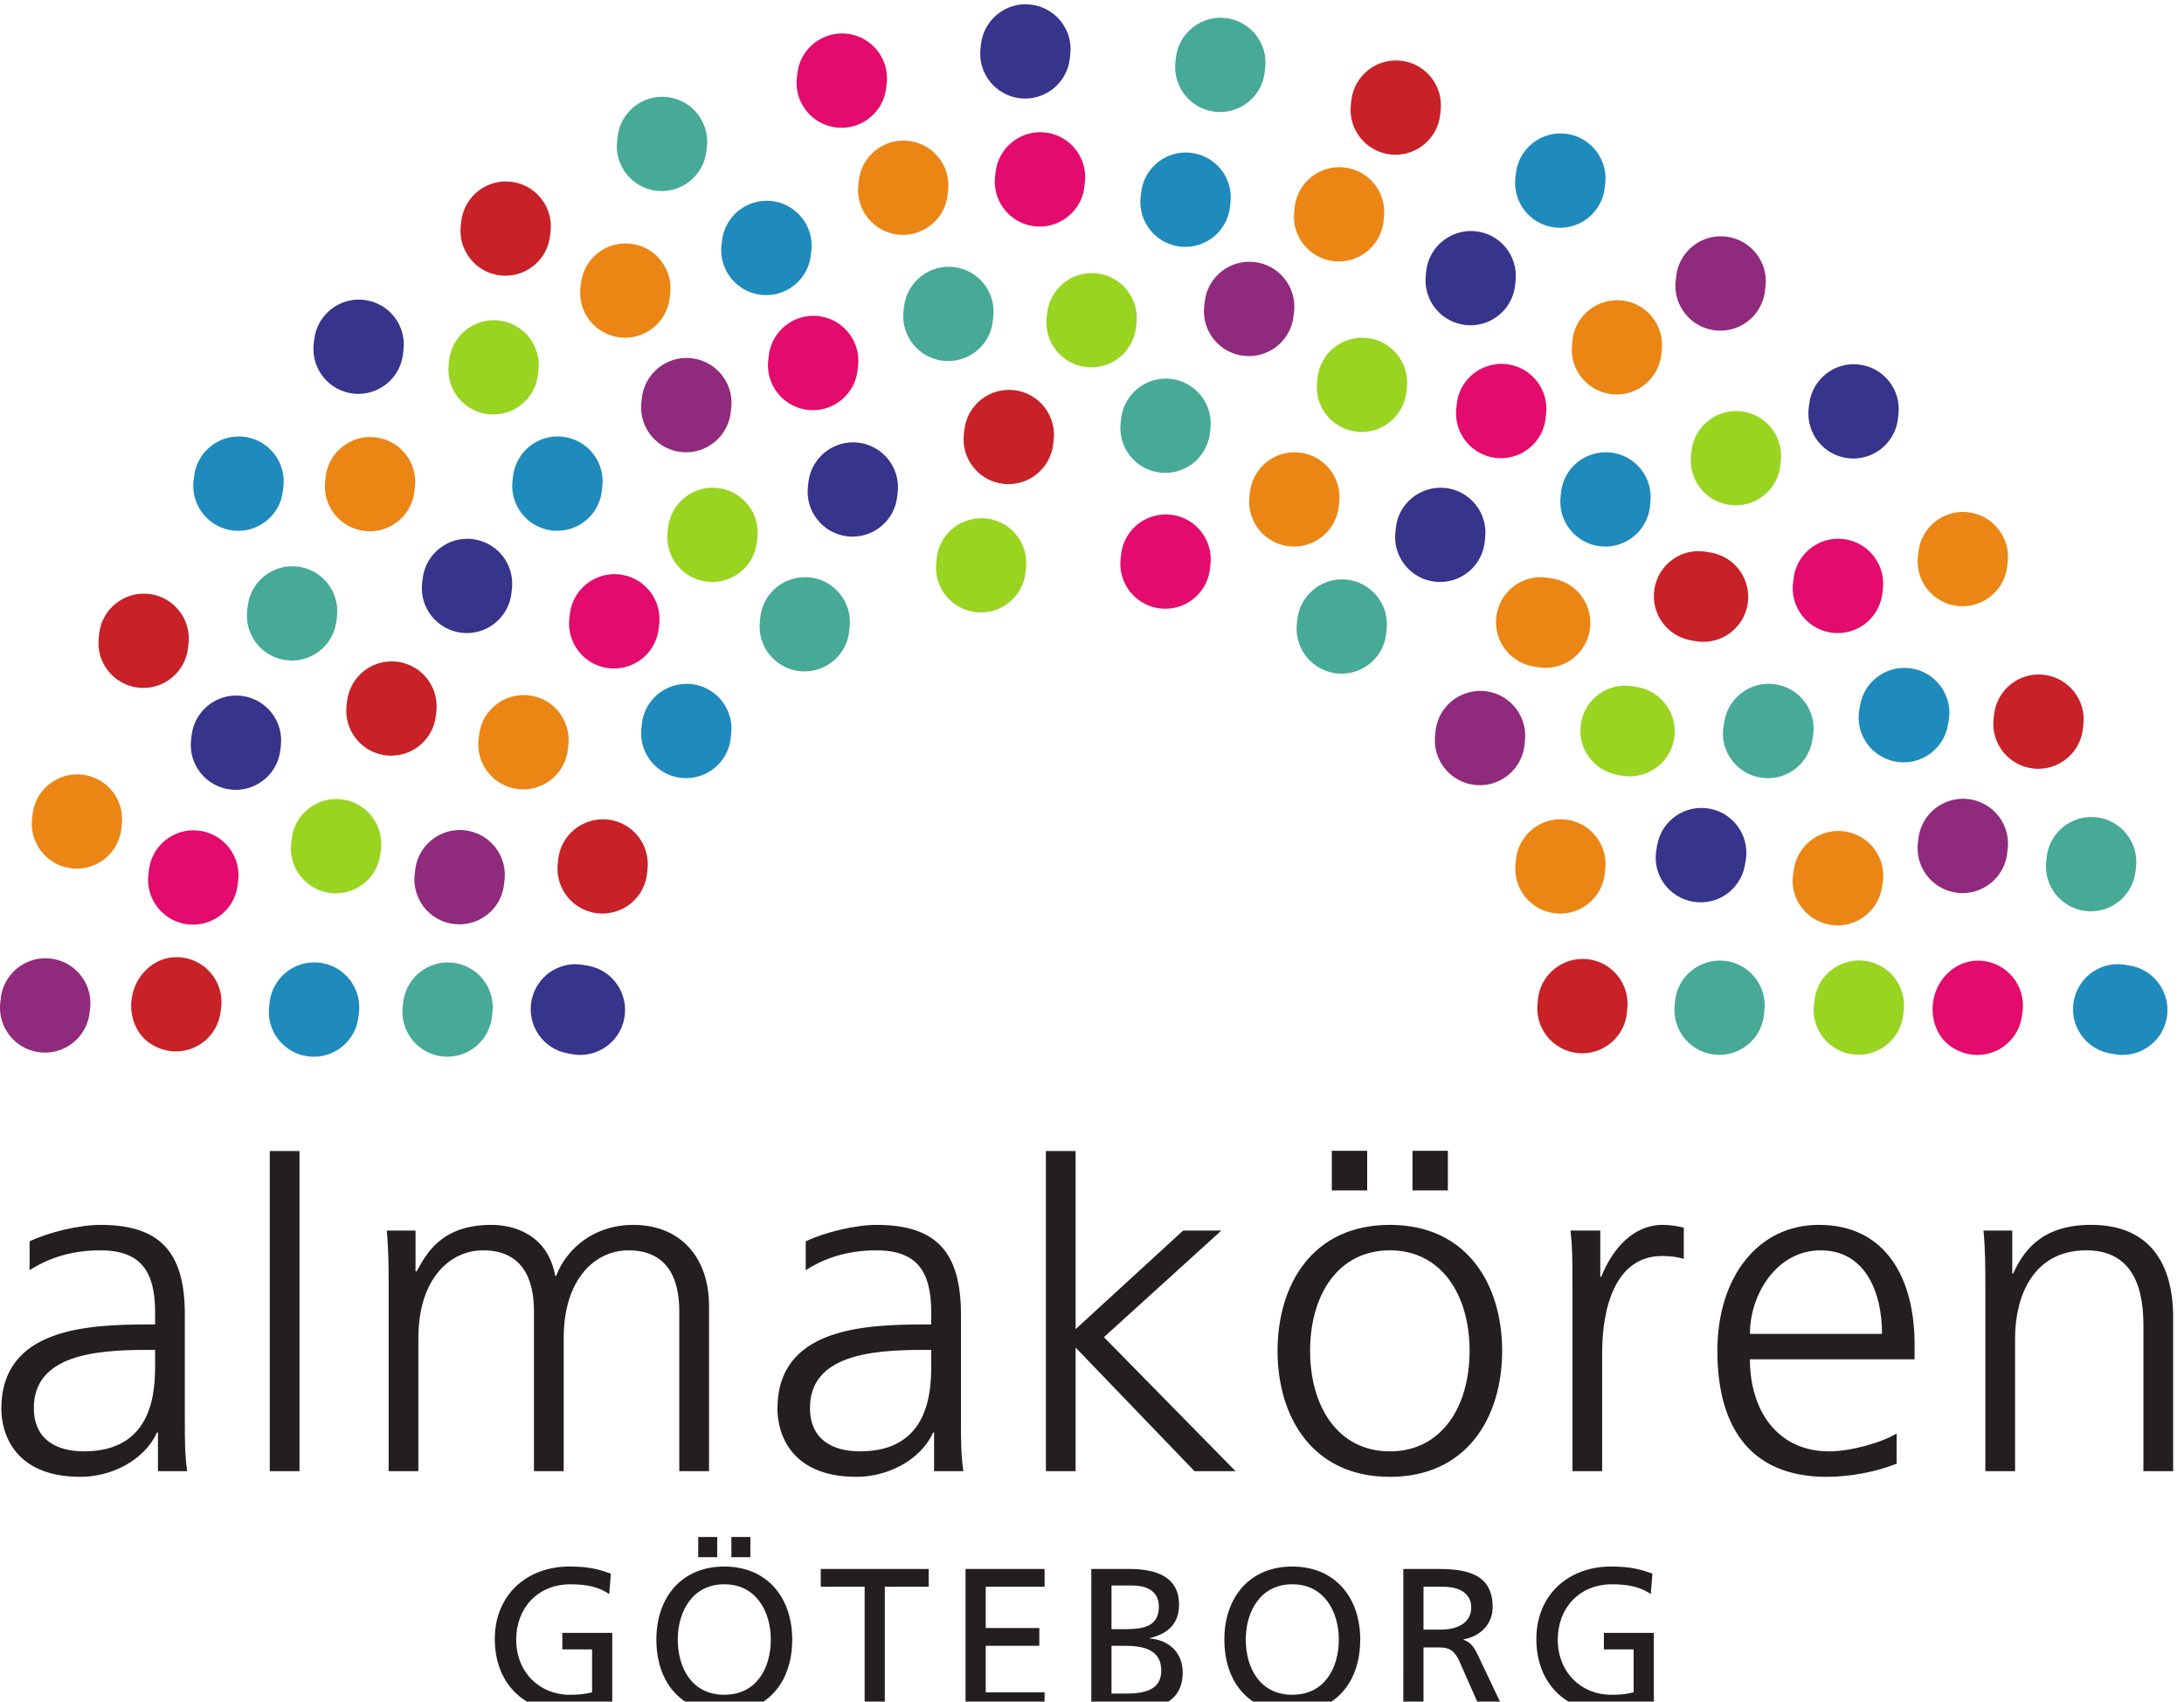 <svg xmlns="http://www.w3.org/2000/svg" xml:space="preserve" viewBox="0 0 181 141" preserveAspectRatio="xMidYMid meet"><path style="fill:#e30b6d;fill-opacity:1;fill-rule:nonzero;stroke:none" d="M647.926 925.828a29.75 29.75 0 0 0-3.153.168c-15.367 1.727-26.425 15.582-24.71 30.949l.347 2.965c1.852 15.348 15.824 26.324 31.145 24.461 15.351-1.855 26.304-15.793 24.457-31.144l-.293-2.516c-1.606-14.309-13.727-24.883-27.793-24.883M1232.19 409.711c-5.15 0-10.51 1.387-15.65 4.633-9.22 5.844-13.48 17.152-12.02 27.976l.05.282c1.96 14.519 14.19 26.336 28.84 25.824 16.83-.586 29.06-15.481 26.86-31.742l-.37-2.727c-1.89-14.055-13.91-24.246-27.71-24.246M1145.15 672.539c-1.04 0-2.09.055-3.15.172-15.37 1.723-26.43 15.578-24.72 30.945l.35 2.965c1.86 15.348 15.83 26.328 31.15 24.461 15.35-1.852 26.3-15.793 24.46-31.144l-.29-2.516c-1.61-14.309-13.73-24.883-27.8-24.883M524.406 987.371c-1.039 0-2.09.055-3.148.168-15.367 1.723-26.43 15.581-24.715 30.951l.352 2.96c1.851 15.35 15.824 26.33 31.14 24.46 15.356-1.85 26.309-15.79 24.461-31.14l-.293-2.52c-1.605-14.305-13.726-24.879-27.797-24.879M120.316 490.883c-1.039 0-2.089.055-3.148.172-15.367 1.722-26.43 15.578-24.715 30.945l.352 2.965c1.851 15.348 15.824 26.328 31.14 24.461 15.356-1.852 26.309-15.789 24.461-31.145l-.293-2.515c-1.605-14.309-13.726-24.883-27.797-24.883M382.648 650.48c-1.043 0-2.093.051-3.152.168-15.367 1.723-26.43 15.582-24.715 30.95l.352 2.965c1.851 15.347 15.824 26.324 31.144 24.46 15.352-1.855 26.305-15.793 24.457-31.144l-.293-2.516c-1.605-14.308-13.726-24.883-27.793-24.883M506.574 811.438c-1.039 0-2.09.054-3.148.171-15.367 1.723-26.43 15.579-24.711 30.946l.348 2.968c1.851 15.344 15.824 26.325 31.14 24.457 15.356-1.851 26.309-15.789 24.461-31.144l-.293-2.516c-1.605-14.308-13.726-24.882-27.797-24.882M935.336 781.508c-.91 0-1.82.039-2.742.129-15.387 1.496-26.653 15.179-25.168 30.578l.301 2.949c1.617 15.367 15.359 26.457 30.765 24.938 15.379-1.606 26.543-15.379 24.934-30.758l-.258-2.543c-1.406-14.473-13.586-25.293-27.832-25.293M726.168 687.707c-.906 0-1.816.039-2.738.129-15.387 1.496-26.657 15.184-25.164 30.578l.3 2.953c1.618 15.367 15.352 26.453 30.762 24.938 15.383-1.606 26.547-15.383 24.938-30.762l-.262-2.543c-1.406-14.473-13.586-25.293-27.836-25.293" transform="matrix(.133 0 0 -.133 0 141.907)"/><path style="fill:#47aa97;fill-opacity:1;fill-rule:nonzero;stroke:none" d="M181.887 655.422c-1.039 0-2.094.055-3.153.172-15.367 1.722-26.425 15.578-24.711 30.945l.348 2.969c1.852 15.347 15.824 26.324 31.145 24.457 15.351-1.852 26.304-15.789 24.461-31.145l-.297-2.515c-1.606-14.309-13.727-24.883-27.793-24.883M1071.4 409.75c-.91 0-1.82.039-2.75.129-15.38 1.5-26.65 15.184-25.16 30.578l.3 2.953c1.62 15.367 15.36 26.457 30.77 24.938 15.37-1.606 26.54-15.379 24.93-30.762l-.26-2.543c-1.41-14.473-13.59-25.293-27.83-25.293M835.977 647.254c-.911 0-1.821.039-2.747.129-15.386 1.496-26.648 15.183-25.156 30.578l.301 2.953c1.609 15.367 15.352 26.453 30.758 24.938 15.387-1.61 26.543-15.383 24.941-30.762l-.261-2.543c-1.415-14.473-13.594-25.293-27.836-25.293M501.355 648.652c-.91 0-1.82.039-2.742.129-15.386 1.496-26.652 15.184-25.164 30.578l.305 2.954c1.609 15.367 15.351 26.453 30.762 24.933 15.379-1.605 26.543-15.379 24.933-30.758l-.258-2.543c-1.41-14.472-13.589-25.293-27.836-25.293M278.773 408.598c-1.039 0-2.093.054-3.152.172-15.367 1.722-26.426 15.578-24.711 30.945l.348 2.969c1.855 15.343 15.828 26.324 31.144 24.457 15.356-1.852 26.305-15.789 24.461-31.145l-.293-2.516c-1.609-14.308-13.73-24.882-27.797-24.882M412.383 947.93c-1.039 0-2.094.054-3.153.168-15.367 1.722-26.429 15.582-24.71 30.949l.347 2.965c1.852 15.347 15.824 26.328 31.145 24.458 15.351-1.85 26.304-15.79 24.457-31.142l-.293-2.515c-1.606-14.309-13.727-24.883-27.793-24.883M760.293 997.172c-1.039 0-2.094.055-3.152.168-15.364 1.723-26.426 15.58-24.711 30.95l.351 2.96c1.848 15.35 15.821 26.33 31.145 24.46 15.347-1.85 26.304-15.79 24.457-31.14l-.293-2.52c-1.613-14.3-13.731-24.878-27.797-24.878M1302.9 499.199c-1.04 0-2.1.059-3.15.172-15.37 1.723-26.43 15.578-24.71 30.945l.34 2.969c1.85 15.348 15.83 26.324 31.15 24.461 15.35-1.855 26.3-15.793 24.46-31.144l-.3-2.52c-1.61-14.305-13.72-24.883-27.79-24.883M590.855 842.016c-1.035 0-2.089.054-3.148.172-15.367 1.722-26.43 15.578-24.715 30.949l.352 2.965c1.851 15.347 15.824 26.324 31.144 24.457 15.352-1.852 26.305-15.789 24.457-31.145l-.293-2.516c-1.605-14.304-13.726-24.882-27.797-24.882M726.152 772.344c-1.043 0-2.093.054-3.156.172-15.367 1.718-26.426 15.578-24.711 30.945l.348 2.965c1.855 15.347 15.828 26.328 31.144 24.461 15.352-1.856 26.309-15.793 24.457-31.145l-.293-2.515c-1.601-14.309-13.726-24.883-27.789-24.883M1130.11 612.977c0-1.688-.15-3.379-.47-5.09l-.46-2.555c-2.64-15.23-17.14-25.445-32.38-22.793-15.22 2.656-25.51 17.027-22.78 32.391l.54 3.074c2.79 15.219 17.4 25.281 32.61 22.476 13.49-2.472 22.94-14.257 22.94-27.503" transform="matrix(.133 0 0 -.133 0 141.907)"/><path style="fill:#c82128;fill-opacity:1;fill-rule:nonzero;stroke:none" d="M628.457 765.328c-1.039 0-2.094.055-3.152.172-15.367 1.723-26.43 15.578-24.711 30.945l.347 2.969c1.852 15.348 15.825 26.324 31.145 24.457 15.352-1.851 26.305-15.789 24.461-31.144l-.297-2.516c-1.605-14.309-13.727-24.883-27.793-24.883M985.949 410.727c-.824 0-1.652.035-2.476.109-15.407 1.348-26.805 14.93-25.453 30.332l.265 3.016c1.465 15.394 15.203 26.644 30.528 25.23 15.397-1.465 26.687-15.129 25.227-30.523l-.24-2.606c-1.27-14.57-13.5-25.558-27.851-25.558M375.41 497.785c-.906 0-1.816.039-2.738.129-15.391 1.496-26.656 15.184-25.164 30.578l.301 2.953c1.613 15.368 15.351 26.453 30.761 24.938 15.379-1.61 26.543-15.383 24.938-30.766l-.262-2.539c-1.406-14.473-13.59-25.293-27.836-25.293M109.684 411.902c-5.145 0-10.52 1.387-15.649 4.637-9.23 5.844-13.484 17.152-12.02 27.977l.04.281c1.965 14.519 14.199 26.336 28.84 25.824 16.835-.586 29.066-15.484 26.871-31.742l-.371-2.727c-1.903-14.054-13.918-24.25-27.711-24.25M314.965 895.18c-1.039 0-2.094.054-3.152.172-15.368 1.722-26.426 15.578-24.711 30.949l.347 2.965c1.856 15.347 15.828 26.324 31.145 24.461 15.355-1.856 26.304-15.793 24.461-31.149l-.293-2.512c-1.61-14.308-13.727-24.886-27.797-24.886M869.598 970.57c-1.039 0-2.094.055-3.153.172-15.363 1.723-26.425 15.578-24.711 30.948l.344 2.96c1.856 15.35 15.828 26.33 31.152 24.46 15.348-1.85 26.297-15.79 24.458-31.141l-.293-2.516c-1.614-14.308-13.727-24.883-27.797-24.883M1270.11 587.988c-1.05 0-2.1.055-3.16.168-15.36 1.727-26.42 15.582-24.71 30.949l.35 2.965c1.85 15.348 15.83 26.328 31.14 24.461 15.36-1.851 26.31-15.793 24.46-31.144l-.29-2.516c-1.6-14.308-13.73-24.883-27.79-24.883M1061.39 667.07c-1.68 0-3.37.149-5.09.465l-2.55.457c-15.23 2.645-25.45 17.145-22.79 32.383 2.65 15.223 17.02 25.512 32.38 22.781l3.08-.539c15.22-2.797 25.28-17.394 22.48-32.605-2.48-13.496-14.26-22.942-27.51-22.942M89.363 638.363c-1.039 0-2.094.055-3.152.172-15.367 1.723-26.426 15.578-24.711 30.945l.348 2.969c1.851 15.348 15.824 26.324 31.144 24.457 15.356-1.851 26.305-15.789 24.461-31.144l-.297-2.516c-1.605-14.308-13.726-24.883-27.793-24.883M243.801 596.16c-1.039 0-2.094.055-3.153.172-15.367 1.723-26.429 15.578-24.71 30.945l.347 2.969c1.852 15.348 15.824 26.324 31.145 24.457 15.351-1.851 26.304-15.789 24.457-31.144l-.293-2.516c-1.606-14.309-13.727-24.883-27.793-24.883" transform="matrix(.133 0 0 -.133 0 141.907)"/><path style="fill:#1e8bbc;fill-opacity:1;fill-rule:nonzero;stroke:none" d="M477.453 883.117c-1.039 0-2.09.059-3.148.172-15.371 1.723-26.43 15.578-24.715 30.949l.348 2.965c1.855 15.348 15.828 26.324 31.148 24.457 15.352-1.851 26.305-15.789 24.457-31.14l-.293-2.516c-1.605-14.309-13.727-24.887-27.797-24.887M738.625 913.172c-1.035 0-2.086.055-3.148.168-15.368 1.723-26.426 15.582-24.711 30.945l.351 2.969c1.848 15.348 15.821 26.324 31.141 24.461 15.351-1.856 26.308-15.793 24.461-31.149l-.297-2.511c-1.602-14.309-13.727-24.883-27.797-24.883M1000.32 726.449c-.906 0-1.816.039-2.742.129-15.383 1.496-26.648 15.184-25.164 30.574l.301 2.957c1.617 15.368 15.359 26.454 30.765 24.938 15.38-1.609 26.54-15.383 24.93-30.762l-.25-2.543c-1.41-14.472-13.59-25.293-27.84-25.293M427.547 582.168c-.906 0-1.817.039-2.738.129-15.387 1.496-26.657 15.183-25.164 30.578l.3 2.953c1.614 15.367 15.352 26.453 30.762 24.938 15.383-1.606 26.543-15.383 24.938-30.762l-.262-2.543c-1.406-14.473-13.586-25.293-27.836-25.293M1322.62 409.711c-1.68 0-3.37.148-5.08.465l-2.56.457c-15.23 2.644-25.44 17.144-22.79 32.383 2.66 15.222 17.02 25.511 32.39 22.781l3.07-.539c15.22-2.797 25.28-17.399 22.48-32.606-2.47-13.496-14.26-22.941-27.51-22.941M195.563 408.598c-1.04 0-2.094.054-3.153.172-15.367 1.722-26.43 15.578-24.711 30.945l.348 2.969c1.851 15.343 15.824 26.324 31.144 24.457 15.356-1.852 26.305-15.789 24.461-31.145l-.297-2.516c-1.605-14.308-13.726-24.882-27.792-24.882M972.133 925.063c-1.035 0-2.086.054-3.153.171-15.363 1.723-26.421 15.579-24.707 30.946l.348 2.968c1.848 15.348 15.828 26.325 31.145 24.457 15.351-1.851 26.304-15.789 24.454-31.144l-.29-2.516c-1.606-14.304-13.727-24.882-27.797-24.882M347.227 736.285a29.75 29.75 0 0 0-3.153.168c-15.367 1.727-26.426 15.582-24.711 30.949l.348 2.965c1.852 15.348 15.824 26.324 31.144 24.457 15.356-1.847 26.305-15.789 24.461-31.14l-.296-2.516c-1.606-14.309-13.727-24.883-27.793-24.883M1214.7 622.867c0-1.676-.15-3.371-.47-5.086l-.45-2.554c-2.65-15.235-17.15-25.446-32.38-22.793-15.23 2.652-25.52 17.023-22.79 32.386l.54 3.082c2.8 15.219 17.4 25.278 32.61 22.477 13.49-2.477 22.94-14.258 22.94-27.512M148.484 736.273a28.72 28.72 0 0 0-3.152.172c-15.367 1.723-26.43 15.578-24.711 30.946l.348 2.968c1.851 15.344 15.824 26.325 31.144 24.457 15.356-1.851 26.305-15.793 24.457-31.144l-.293-2.516c-1.605-14.308-13.726-24.883-27.793-24.883" transform="matrix(.133 0 0 -.133 0 141.907)"/><path style="fill:#99d420;fill-opacity:1;fill-rule:nonzero;stroke:none" d="M209.285 510.391c-1.039 0-2.09.054-3.148.172-15.371 1.722-26.43 15.578-24.715 30.945l.348 2.969c1.855 15.343 15.828 26.324 31.144 24.457 15.356-1.852 26.305-15.789 24.461-31.145l-.293-2.516c-1.609-14.308-13.727-24.882-27.797-24.882M1158.14 409.816c-1.03 0-2.09.055-3.15.172-15.36 1.723-26.42 15.578-24.71 30.95l.35 2.964c1.85 15.348 15.82 26.325 31.15 24.457 15.35-1.851 26.3-15.789 24.45-31.14l-.29-2.52c-1.61-14.304-13.73-24.883-27.8-24.883M611.266 685.387c-.907 0-1.817.039-2.739.129-15.39 1.496-26.656 15.179-25.164 30.574l.301 2.957c1.613 15.363 15.352 26.453 30.762 24.933 15.379-1.605 26.543-15.378 24.937-30.761l-.261-2.539c-1.407-14.473-13.59-25.293-27.836-25.293M307.434 808.719c-1.039 0-2.09.054-3.153.168-15.367 1.722-26.426 15.582-24.711 30.945l.352 2.969c1.851 15.347 15.824 26.324 31.141 24.457 15.355-1.852 26.304-15.789 24.46-31.145l-.293-2.515c-1.609-14.305-13.726-24.879-27.796-24.879M443.84 704.359c-1.039 0-2.094.055-3.152.172-15.368 1.723-26.426 15.578-24.711 30.946l.347 2.968c1.852 15.348 15.824 26.325 31.145 24.457 15.351-1.851 26.304-15.789 24.457-31.144l-.293-2.516c-1.606-14.304-13.727-24.883-27.793-24.883M680.059 838.094c-1.039 0-2.09.054-3.153.168-15.363 1.722-26.426 15.582-24.711 30.949l.352 2.965c1.851 15.347 15.824 26.324 31.144 24.461 15.352-1.856 26.305-15.793 24.457-31.149l-.293-2.515c-1.605-14.305-13.726-24.879-27.796-24.879M848.563 797.828c-.911 0-1.817.043-2.739.129-15.394 1.5-26.656 15.184-25.164 30.578l.301 2.953c1.609 15.367 15.352 26.457 30.766 24.938 15.378-1.606 26.543-15.379 24.933-30.762l-.262-2.543c-1.406-14.473-13.593-25.293-27.835-25.293M1081.59 752.137c-.91 0-1.81.043-2.74.133-15.39 1.496-26.65 15.179-25.16 30.574l.3 2.953c1.61 15.367 15.35 26.457 30.76 24.937 15.38-1.605 26.54-15.379 24.94-30.761l-.26-2.543c-1.41-14.473-13.6-25.293-27.84-25.293M1015.6 583.273c-1.68 0-3.37.149-5.08.465l-2.56.457c-15.226 2.645-25.44 17.145-22.788 32.383 2.652 15.223 17.018 25.512 32.388 22.781l3.07-.539c15.22-2.797 25.29-17.398 22.48-32.605-2.47-13.496-14.26-22.942-27.51-22.942" transform="matrix(.133 0 0 -.133 0 141.907)"/><path style="fill:#eb8615;fill-opacity:1;fill-rule:nonzero;stroke:none" d="M963.031 650.848c-1.679 0-3.379.148-5.09.465l-2.554.457c-15.231 2.644-25.446 17.144-22.789 32.382 2.652 15.223 17.023 25.512 32.386 22.786l3.082-.543c15.211-2.793 25.278-17.399 22.477-32.606-2.48-13.496-14.266-22.941-27.512-22.941M47.84 525.766c-1.04 0-2.094.054-3.153.172-15.367 1.722-26.425 15.578-24.71 30.945l.347 2.965c1.852 15.347 15.824 26.328 31.145 24.461 15.355-1.852 26.304-15.789 24.46-31.145l-.296-2.516c-1.606-14.308-13.727-24.882-27.793-24.882M1222.94 689.258c-1.03 0-2.09.055-3.15.172-15.36 1.722-26.42 15.578-24.71 30.945l.35 2.969c1.85 15.344 15.82 26.324 31.15 24.457 15.35-1.852 26.29-15.789 24.45-31.145l-.29-2.515c-1.61-14.309-13.73-24.883-27.8-24.883M806.402 726.441c-1.043 0-2.093.055-3.152.172-15.371 1.723-26.43 15.578-24.715 30.946l.348 2.964c1.855 15.348 15.828 26.329 31.144 24.461 15.36-1.851 26.305-15.793 24.465-31.144l-.293-2.516c-1.609-14.308-13.726-24.883-27.797-24.883M326.063 575.16c-1.043 0-2.094.055-3.153.172-15.367 1.723-26.43 15.578-24.715 30.945l.352 2.969c1.851 15.348 15.824 26.324 31.144 24.457 15.352-1.851 26.305-15.789 24.457-31.144l-.293-2.516c-1.605-14.309-13.726-24.883-27.792-24.883M230.449 735.953c-1.039 0-2.09.055-3.148.172-15.367 1.723-26.43 15.578-24.711 30.945l.348 2.969c1.851 15.344 15.824 26.324 31.144 24.457 15.352-1.851 26.305-15.789 24.457-31.144l-.293-2.516c-1.605-14.309-13.726-24.883-27.797-24.883M389.535 856.566c-1.039 0-2.094.055-3.152.172-15.367 1.723-26.43 15.578-24.711 30.946l.348 2.964c1.851 15.348 15.824 26.329 31.144 24.461 15.352-1.851 26.305-15.793 24.457-31.144l-.293-2.516c-1.605-14.308-13.726-24.883-27.793-24.883M562.691 920.645c-1.039 0-2.089.054-3.148.171-15.367 1.723-26.43 15.579-24.715 30.946l.352 2.965c1.851 15.347 15.824 26.328 31.14 24.461 15.356-1.852 26.309-15.793 24.461-31.145l-.293-2.516c-1.605-14.308-13.726-24.882-27.797-24.882M834.289 904.07c-1.035 0-2.086.055-3.152.172-15.364 1.723-26.422 15.578-24.707 30.946l.347 2.964c1.848 15.348 15.828 26.328 31.145 24.461 15.351-1.851 26.305-15.793 24.457-31.144l-.293-2.516c-1.606-14.308-13.727-24.883-27.797-24.883M972.215 497.75c-.817 0-1.645.031-2.469.109-15.406 1.344-26.805 14.93-25.453 30.329l.266 3.015c1.464 15.395 15.203 26.649 30.519 25.235 15.402-1.465 26.692-15.129 25.232-30.524l-.23-2.605c-1.279-14.575-13.506-25.559-27.865-25.559M1007.43 821.195c-.91 0-1.82.043-2.74.129-15.389 1.496-26.651 15.184-25.167 30.578l.301 2.953c1.617 15.368 15.356 26.458 30.766 24.938 15.38-1.605 26.54-15.383 24.93-30.762l-.26-2.543c-1.4-14.472-13.58-25.293-27.83-25.293M1173.54 521.277c0-1.687-.15-3.379-.47-5.089l-.45-2.555c-2.65-15.231-17.15-25.445-32.39-22.789-15.22 2.652-25.51 17.015-22.78 32.386l.54 3.075c2.8 15.218 17.4 25.285 32.61 22.476 13.49-2.472 22.94-14.258 22.94-27.504" transform="matrix(.133 0 0 -.133 0 141.907)"/><path style="fill:#37348c;fill-opacity:1;fill-rule:nonzero;stroke:none" d="M290.895 672.539c-1.04 0-2.09.055-3.153.172-15.367 1.723-26.426 15.578-24.711 30.945l.348 2.965c1.855 15.348 15.828 26.328 31.144 24.461 15.356-1.852 26.305-15.793 24.461-31.144l-.293-2.516c-1.605-14.309-13.726-24.883-27.796-24.883M638.82 1005.57c-1.039 0-2.09.06-3.152.17-15.367 1.72-26.426 15.58-24.711 30.95l.352 2.97c1.851 15.34 15.824 26.32 31.14 24.45 15.356-1.85 26.309-15.79 24.461-31.14l-.293-2.52c-1.609-14.31-13.726-24.88-27.797-24.88M361.539 409.711c-1.684 0-3.379.148-5.086.465l-2.558.457c-15.231 2.644-25.442 17.144-22.79 32.383 2.653 15.222 17.02 25.507 32.387 22.781l3.078-.539c15.215-2.797 25.278-17.399 22.477-32.61-2.477-13.492-14.262-22.937-27.508-22.937M223.328 821.566c-1.039 0-2.09.055-3.148.172-15.367 1.723-26.43 15.578-24.711 30.946l.347 2.964c1.852 15.348 15.825 26.329 31.145 24.461 15.352-1.851 26.305-15.793 24.457-31.144l-.293-2.516c-1.605-14.308-13.727-24.883-27.797-24.883M146.906 574.867c-1.039 0-2.09.055-3.148.168-15.371 1.723-26.43 15.582-24.715 30.949l.352 2.965c1.851 15.348 15.824 26.324 31.14 24.461 15.356-1.855 26.309-15.793 24.461-31.144l-.293-2.52c-1.605-14.305-13.726-24.879-27.797-24.879M531.273 732.633c-1.039 0-2.089.055-3.148.172-15.367 1.722-26.43 15.578-24.715 30.945l.348 2.969c1.855 15.344 15.828 26.324 31.144 24.457 15.356-1.852 26.309-15.789 24.461-31.145l-.293-2.515c-1.609-14.309-13.726-24.883-27.797-24.883M916.305 864.301c-.903 0-1.813.043-2.739.133-15.382 1.496-26.656 15.179-25.164 30.574l.301 2.953c1.61 15.367 15.352 26.457 30.766 24.937 15.379-1.605 26.543-15.378 24.933-30.761l-.257-2.543c-1.407-14.473-13.586-25.293-27.84-25.293M897.359 704.367c-.898 0-1.812.039-2.734.129-15.387 1.496-26.656 15.184-25.164 30.578l.301 2.953c1.609 15.368 15.347 26.457 30.761 24.938 15.379-1.606 26.547-15.379 24.938-30.762l-.262-2.543c-1.406-14.472-13.586-25.293-27.84-25.293M1088.22 535.625c0-1.68-.15-3.375-.47-5.09l-.46-2.555c-2.64-15.23-17.14-25.445-32.38-22.792-15.22 2.656-25.51 17.027-22.78 32.39l.54 3.082c2.79 15.215 17.39 25.274 32.6 22.477 13.5-2.481 22.95-14.262 22.95-27.512M1154.87 781.301c-1.03 0-2.09.054-3.15.168-15.36 1.722-26.42 15.582-24.71 30.949l.35 2.965c1.85 15.347 15.82 26.324 31.15 24.461 15.35-1.856 26.3-15.793 24.45-31.149l-.29-2.515c-1.61-14.305-13.73-24.879-27.8-24.879" transform="matrix(.133 0 0 -.133 0 141.907)"/><path style="fill:#902a7d;fill-opacity:1;fill-rule:nonzero;stroke:none" d="M922.137 577.766c-.91 0-1.821.039-2.742.129-15.387 1.496-26.657 15.179-25.165 30.578l.301 2.953c1.617 15.363 15.356 26.453 30.766 24.933 15.379-1.605 26.543-15.379 24.933-30.757l-.261-2.547c-1.406-14.469-13.586-25.289-27.832-25.289M28.04 411.164c-1.04 0-2.095.055-3.153.172C9.52 413.059-1.54 426.914.176 442.281l.347 2.969c1.852 15.348 15.825 26.324 31.145 24.457 15.355-1.852 26.305-15.789 24.46-31.144l-.296-2.516c-1.605-14.309-13.727-24.883-27.793-24.883M1072.02 860.98c-1.04 0-2.09.055-3.15.172-15.37 1.723-26.43 15.578-24.72 30.946l.36 2.965c1.84 15.347 15.81 26.328 31.14 24.46 15.35-1.851 26.3-15.793 24.46-31.144l-.3-2.516c-1.6-14.308-13.72-24.883-27.79-24.883M286.27 491.07c-1.04 0-2.094.055-3.153.172-15.367 1.723-26.426 15.578-24.711 30.946l.348 2.964c1.851 15.348 15.824 26.328 31.144 24.461 15.356-1.851 26.305-15.793 24.461-31.144l-.296-2.516c-1.606-14.308-13.727-24.883-27.793-24.883M778.23 845.117a29.77 29.77 0 0 0-3.148.168c-15.363 1.723-26.426 15.582-24.711 30.949l.352 2.965c1.847 15.348 15.828 26.328 31.14 24.461 15.352-1.855 26.309-15.793 24.461-31.144l-.297-2.516c-1.601-14.309-13.726-24.883-27.797-24.883M427.527 785.191c-1.039 0-2.089.055-3.148.172-15.367 1.723-26.43 15.578-24.715 30.946l.352 2.964c1.851 15.348 15.824 26.329 31.14 24.461 15.356-1.851 26.305-15.793 24.461-31.144l-.293-2.516c-1.605-14.308-13.726-24.883-27.797-24.883M1222.94 510.543c-1.03 0-2.09.055-3.15.172-15.36 1.723-26.42 15.578-24.71 30.945l.35 2.965c1.85 15.348 15.82 26.324 31.15 24.461 15.35-1.856 26.29-15.793 24.45-31.145l-.29-2.515c-1.61-14.309-13.73-24.883-27.8-24.883" transform="matrix(.133 0 0 -.133 0 141.907)"/><path style="fill:#231f20;fill-opacity:1;fill-rule:nonzero;stroke:none" d="M1237.12 150.363h18.52v82.91c0 24.989 10.59 54.684 44.4 54.684 25.58 0 35.57-18.23 35.57-46.453v-91.141h18.52v95.844c0 32.93-14.11 57.625-51.15 57.625-31.17 0-42.34-16.758-48.51-30.281h-.59v26.754h-17.93c1.17-12.055 1.17-23.817 1.17-35.282v-114.66zm-146.7 85.555c0 24.695 16.75 52.039 44.1 52.039 27.63 0 38.22-25.875 38.22-52.039h-82.32zm91.43-62.035c-8.82-5.586-28.52-11.172-42.04-11.172-32.34 0-49.39 25.578-49.39 57.332h102.6v9.406c0 40.278-17.34 74.383-59.68 74.383-37.93 0-63.21-32.633-63.21-78.496 0-44.984 18.52-78.5 68.21-78.5 13.82 0 30.57 2.941 43.51 8.23v18.817zm-202.026-23.52h18.524v74.09c0 27.047 7.942 59.977 37.342 59.977 4.7 0 9.7-.59 13.52-1.766v19.402c-3.23.883-8.53 1.766-12.94 1.766-19.11 0-31.75-15.582-38.512-32.34h-.586v28.813h-18.524c1.176-10.879 1.176-17.051 1.176-33.516V150.363zm-163.465 74.973c0 34.691 17.348 62.621 49.688 62.621s49.687-27.93 49.687-62.621c0-34.695-17.347-62.625-49.687-62.625-32.34 0-49.688 27.93-49.688 62.625zm-20.285 0c0-40.867 21.461-78.5 69.973-78.5s69.973 37.633 69.973 78.5c0 40.863-21.461 78.496-69.973 78.496s-69.973-37.633-69.973-78.496zm33.813 99.957h22.047v24.695h-22.047v-24.695zm50.273 0h22.051v24.695H880.16v-24.695zm-228.437-174.93h18.519v77.028l74.09-77.028h25.578l-82.027 83.496 73.207 66.446h-23.817l-67.031-61.446v110.969h-18.519V150.363zm-71.446 66.446c0-16.172-.879-54.098-44.39-54.098-17.055 0-31.164 7.352-31.164 27.051 0 32.926 38.218 36.16 70.265 36.16h5.289v-9.113zm1.766-66.446h18.227c-1.469 10.289-1.469 19.407-1.469 31.457v66.153c0 39.101-15.582 55.859-52.625 55.859-13.231 0-32.633-4.703-44.102-10.289v-17.934c13.821 8.821 28.52 12.348 44.102 12.348 24.988 0 34.101-12.937 34.101-38.516v-7.644h-3.527c-38.809 0-92.316-2.352-92.316-52.625 0-13.524 6.761-42.336 49.394-42.336 18.52 0 39.395 9.703 47.625 27.637h.59v-24.11zm-140.234 0v103.196c0 29.105-17.055 50.273-47.336 50.273-23.52 0-41.16-14.113-47.922-31.754h-.586c-4.707 26.168-26.461 31.754-39.692 31.754-32.046 0-40.867-18.816-46.746-29.105l-.589.293v25.285h-17.934c1.176-12.055 1.176-23.817 1.176-35.282v-114.66h18.523v82.91c0 37.336 19.992 54.684 40.277 54.684 23.817 0 31.754-16.758 31.754-37.926v-99.668h18.52v82.91c0 37.336 19.992 54.684 40.277 54.684 23.817 0 31.754-16.758 31.754-37.926v-99.668h18.524zm-273.711 0h18.523v199.465h-18.523V150.363zm-71.442 66.446c0-16.172-.883-54.098-44.394-54.098-17.051 0-31.164 7.352-31.164 27.051 0 32.926 38.218 36.16 70.265 36.16h5.293v-9.113zm1.766-66.446h18.226c-1.468 10.289-1.468 19.407-1.468 31.457v66.153c0 39.101-15.582 55.859-52.63 55.859-13.23 0-32.632-4.703-44.097-10.289v-17.934c13.816 8.821 28.516 12.348 44.098 12.348 24.992 0 34.105-12.937 34.105-38.516v-7.644H93.13c-38.809 0-92.317-2.352-92.317-52.625 0-13.524 6.762-42.336 49.391-42.336 18.524 0 39.399 9.703 47.629 27.637h.59v-24.11M1029.66 86.563c-7.3 2.507-12.97 4.394-25.82 4.394-26.852 0-46.496-18.008-46.496-45.098C957.344 17.88 975.852 0 1003.71 0c13.74 0 22.04 2.27 26.83 3.898v45.73h-31.114v-10.32h18.524V12.59c-3.15-.63-5.42-1.52-14.11-1.52-18.281 0-33.152 13.739-33.152 34.41 0 19.657 13.484 34.407 33.782 34.407 11.34 0 18.01-2.02 24.18-6.051l1.01 12.727zm-142.637-8.188h12.102c11.598 0 17.648-5.047 17.648-12.988 0-8.446-7.058-13.739-19.035-13.739h-10.715v26.727zM874.438 1.512h12.585V40.57h7.567c6.68 0 10.84 0 14.746-8.558l13.48-30.5h14.356l-16.621 35.027c-2.77 5.422-4.656 7.3-8.567 8.813v.257c10.204 1.762 18.129 9.313 18.129 20.032 0 21.039-16.742 23.804-34.14 23.804h-21.535V1.512zM762.93 45.48C762.93 18.762 778.41 0 805.258 0c26.844 0 42.328 18.762 42.328 45.48 0 26.086-15.609 45.477-42.328 45.477-26.723 0-42.328-19.39-42.328-45.477zm13.34 0c0 17.891 9.578 34.532 28.988 34.407 19.41.125 28.988-16.516 28.988-34.407 0-17.52-8.695-34.41-28.988-34.41S776.27 27.96 776.27 45.48zM692.605 79.13h13.239c7.312 0 16.261-2.649 16.261-13.11 0-12.988-10.335-14.12-22.566-14.12h-6.934v27.23zm0-37.55h8.196c10.84 0 22.816-1.888 22.816-15.509 0-11.84-10.211-14.242-21.554-14.242h-9.458v29.75zM680.023 1.511h23.426c17.899 0 33.512 4.527 33.512 23.43 0 12.359-8.434 20.16-20.402 21.167v.25c11.086 2.77 18.132 8.82 18.132 20.918 0 16.254-12.586 22.168-30.867 22.168h-23.801V1.512zm-78.375 0h49.254V12.59h-36.668v28.988h33.391v11.07h-33.391v25.727h36.668v11.07h-49.254V1.512zm-62.871 0h12.582v76.863h27.344v11.07h-67.269v-11.07h27.343V1.512zM408.996 45.48C408.996 18.762 424.48 0 451.324 0c26.848 0 42.328 18.762 42.328 45.48 0 26.086-15.609 45.477-42.328 45.477s-42.328-19.39-42.328-45.477zm13.34 0c0 17.891 9.582 34.532 28.988 34.407 19.41.125 28.989-16.516 28.989-34.407 0-17.52-8.7-34.41-28.989-34.41-20.293 0-28.988 16.89-28.988 34.41zm33.406 51.29h11.828v12.585h-11.828V96.769zm-20.664 0h11.828v12.585h-11.828V96.769zm-54.445-10.208c-7.297 2.508-12.965 4.395-25.82 4.395-26.844 0-46.489-18.008-46.489-45.098C308.324 17.88 326.832 0 354.688 0c13.738 0 22.042 2.27 26.828 3.898v45.73h-31.114v-10.32h18.528V12.59c-3.153-.63-5.418-1.52-14.117-1.52-18.274 0-33.149 13.739-33.149 34.41 0 19.657 13.484 34.407 33.777 34.407 11.348 0 18.02-2.02 24.188-6.051l1.004 12.727" transform="matrix(.133 0 0 -.133 0 141.907)"/></svg>